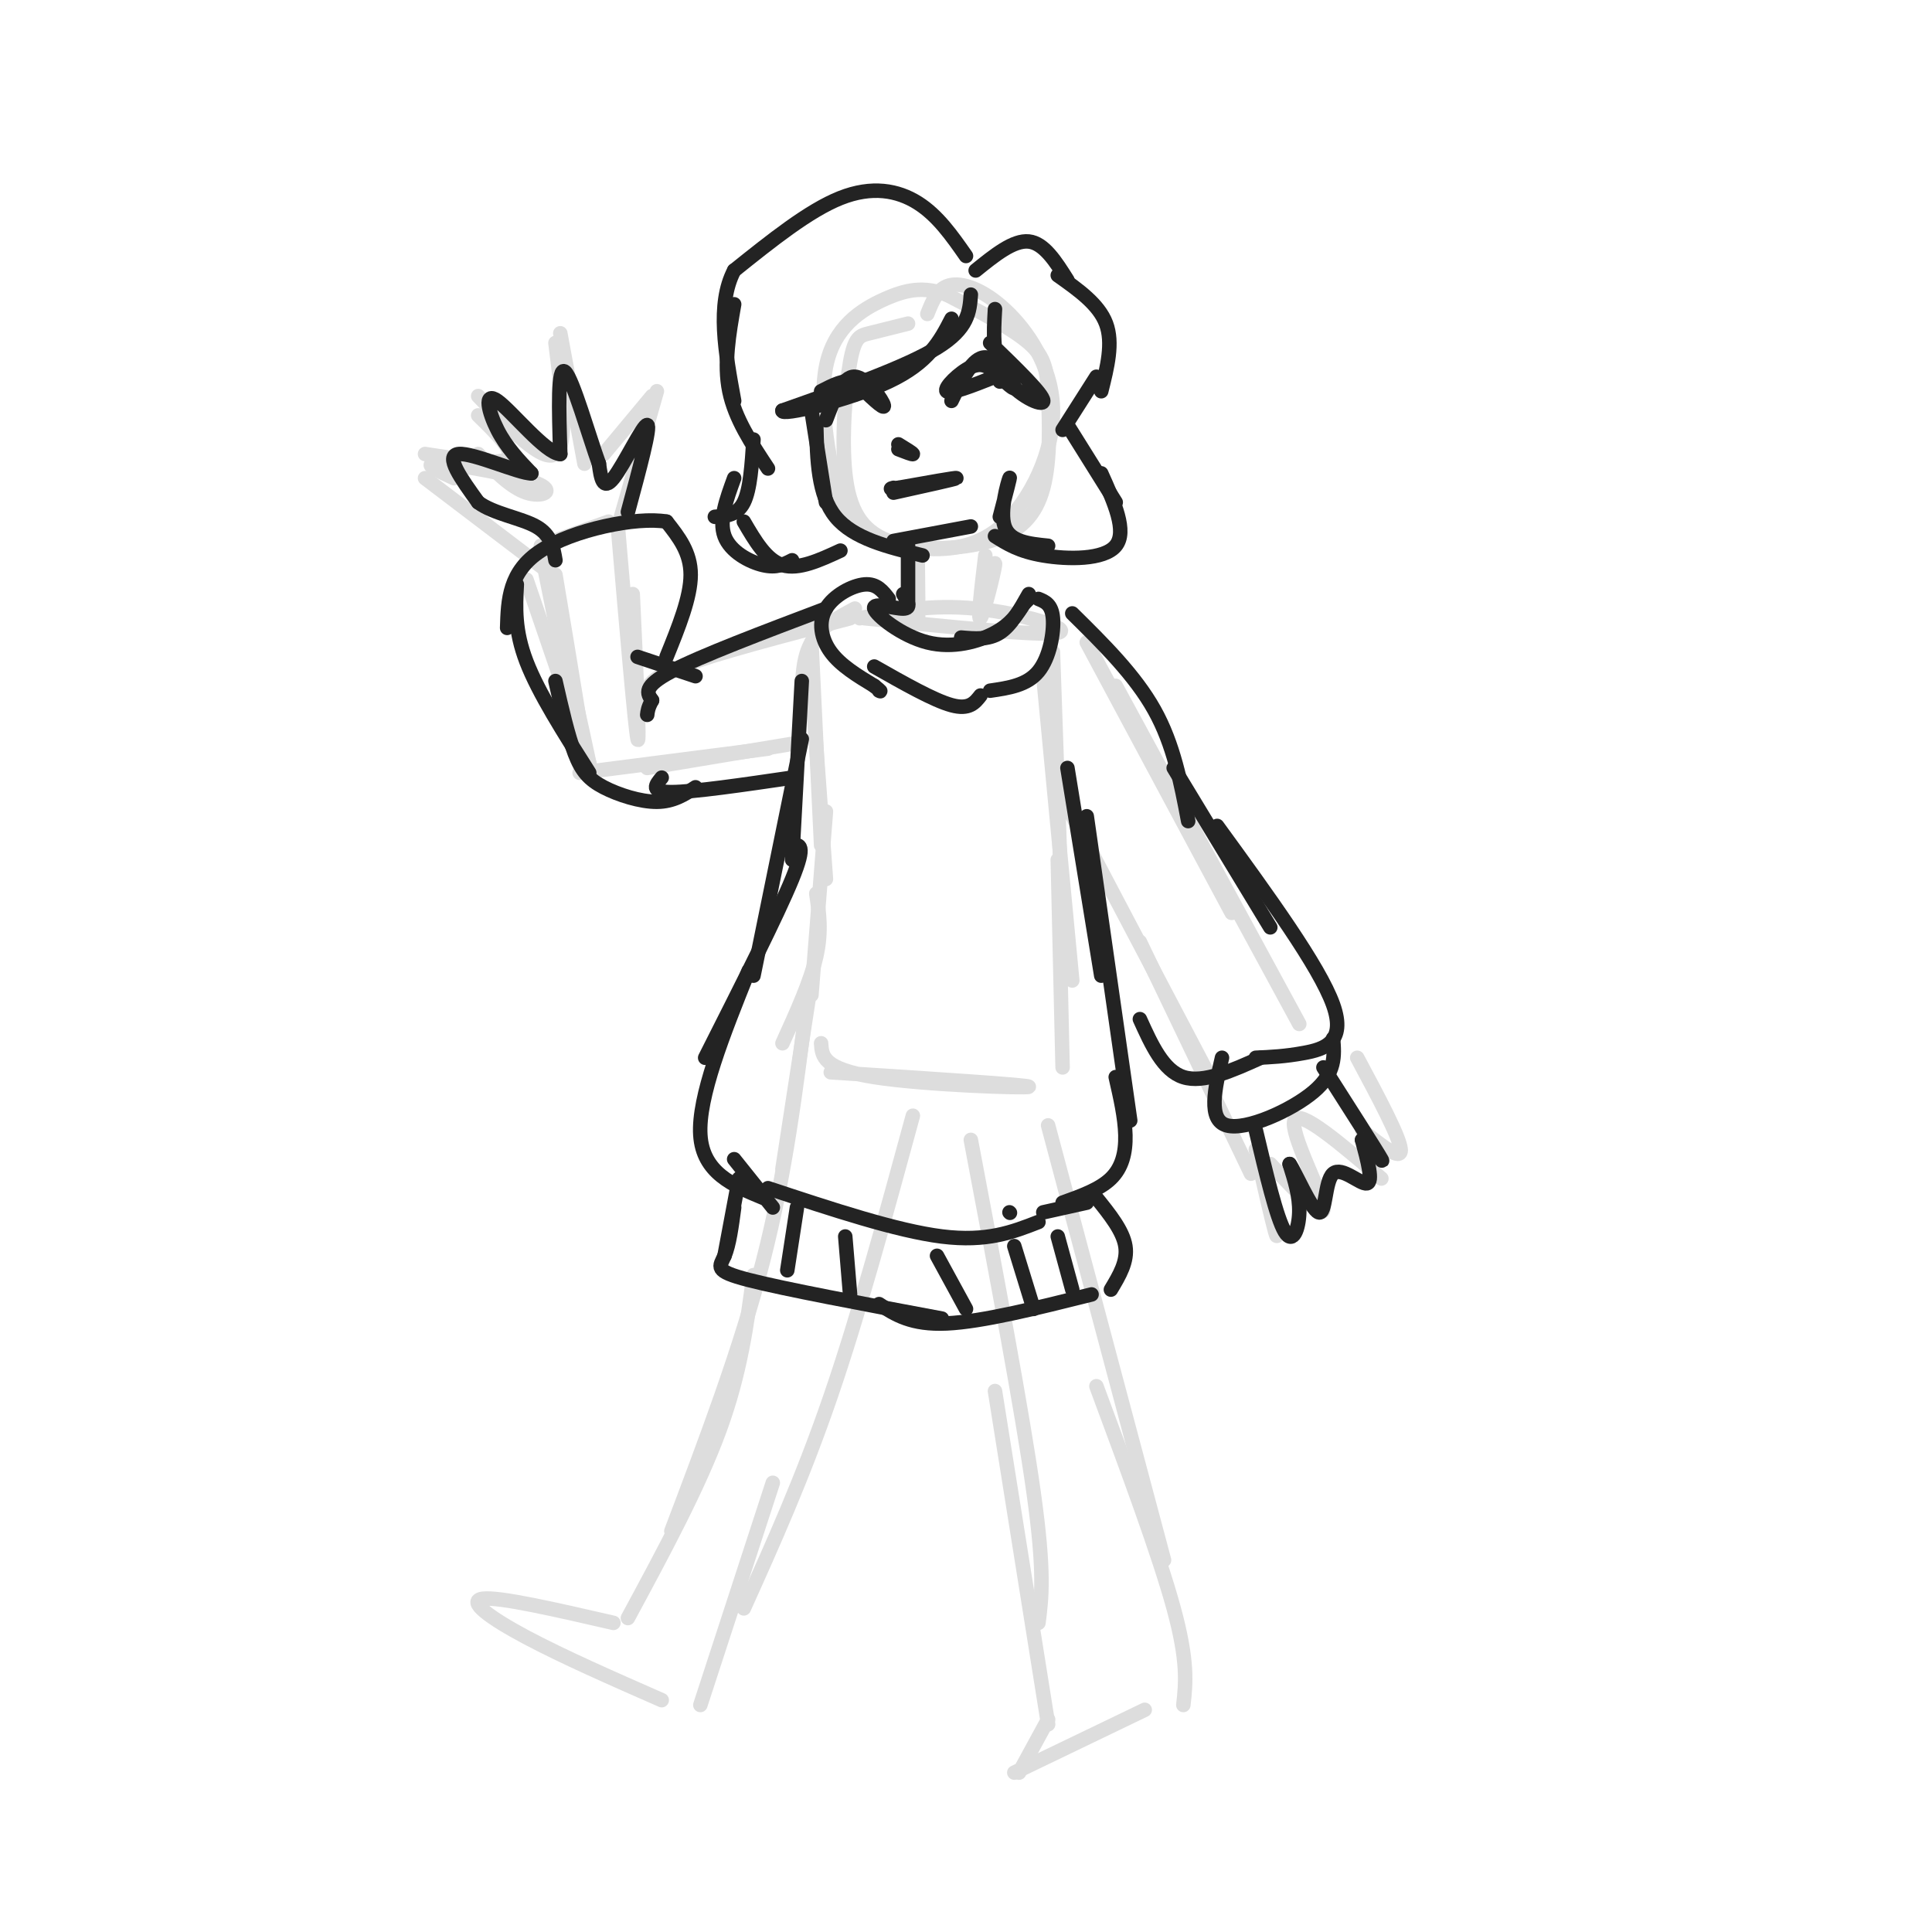 <svg viewBox='0 0 400 400' version='1.1' xmlns='http://www.w3.org/2000/svg' xmlns:xlink='http://www.w3.org/1999/xlink'><g fill='none' stroke='rgb(221,221,221)' stroke-width='3' stroke-linecap='round' stroke-linejoin='round'><path d='M188,67c-2.992,0.754 -5.984,1.507 -8,2c-2.016,0.493 -3.054,0.724 -4,6c-0.946,5.276 -1.798,15.597 -1,23c0.798,7.403 3.245,11.888 9,14c5.755,2.112 14.818,1.850 21,0c6.182,-1.850 9.482,-5.290 11,-11c1.518,-5.710 1.255,-13.691 1,-19c-0.255,-5.309 -0.501,-7.945 -4,-11c-3.499,-3.055 -10.249,-6.527 -17,-10'/><path d='M196,61c-4.815,-1.744 -8.351,-1.103 -13,1c-4.649,2.103 -10.411,5.667 -12,14c-1.589,8.333 0.994,21.433 3,28c2.006,6.567 3.435,6.600 5,7c1.565,0.400 3.265,1.167 8,2c4.735,0.833 12.503,1.731 19,-3c6.497,-4.731 11.721,-15.093 12,-24c0.279,-8.907 -4.386,-16.360 -9,-21c-4.614,-4.640 -9.175,-6.469 -12,-6c-2.825,0.469 -3.912,3.234 -5,6'/><path d='M190,115c0.089,7.311 0.178,14.622 0,13c-0.178,-1.622 -0.622,-12.178 -1,-14c-0.378,-1.822 -0.689,5.089 -1,12'/><path d='M204,115c-0.822,6.889 -1.644,13.778 -1,13c0.644,-0.778 2.756,-9.222 3,-11c0.244,-1.778 -1.378,3.111 -3,8'/><path d='M179,128c18.244,1.867 36.489,3.733 40,3c3.511,-0.733 -7.711,-4.067 -17,-5c-9.289,-0.933 -16.644,0.533 -24,2'/><path d='M177,126c-3.583,1.917 -7.167,3.833 -9,7c-1.833,3.167 -1.917,7.583 -2,12'/><path d='M168,133c0.000,0.000 2.000,42.000 2,42'/><path d='M168,141c0.000,0.000 3.000,41.000 3,41'/><path d='M171,168c0.000,0.000 -3.000,38.000 -3,38'/><path d='M169,185c0.583,3.917 1.167,7.833 0,13c-1.167,5.167 -4.083,11.583 -7,18'/><path d='M218,135c0.000,0.000 2.000,58.000 2,58'/><path d='M216,140c0.000,0.000 6.000,63.000 6,63'/><path d='M219,178c0.000,0.000 1.000,43.000 1,43'/><path d='M170,216c0.178,2.667 0.356,5.333 11,7c10.644,1.667 31.756,2.333 32,2c0.244,-0.333 -20.378,-1.667 -41,-3'/><path d='M176,128c-14.000,3.667 -28.000,7.333 -35,10c-7.000,2.667 -7.000,4.333 -7,6'/><path d='M134,159c0.000,0.000 30.000,-5.000 30,-5'/><path d='M159,155c0.000,0.000 -39.000,5.000 -39,5'/><path d='M128,110c1.750,20.417 3.500,40.833 4,43c0.500,2.167 -0.250,-13.917 -1,-30'/><path d='M109,120c0.000,0.000 13.000,38.000 13,38'/><path d='M119,147c2.083,8.333 4.167,16.667 3,11c-1.167,-5.667 -5.583,-25.333 -10,-45'/><path d='M112,114c4.250,21.083 8.500,42.167 9,43c0.500,0.833 -2.750,-18.583 -6,-38'/><path d='M112,113c0.000,0.000 14.000,-5.000 14,-5'/><path d='M128,109c0.000,0.000 8.000,-28.000 8,-28'/><path d='M135,82c0.000,0.000 -10.000,12.000 -10,12'/><path d='M121,96c0.000,0.000 -5.000,-27.000 -5,-27'/><path d='M115,71c1.333,10.583 2.667,21.167 0,23c-2.667,1.833 -9.333,-5.083 -16,-12'/><path d='M99,86c3.917,3.833 7.833,7.667 6,9c-1.833,1.333 -9.417,0.167 -17,-1'/><path d='M88,99c0.000,0.000 25.000,19.000 25,19'/><path d='M94,99c-3.530,-1.613 -7.060,-3.226 -3,-3c4.060,0.226 15.708,2.292 20,4c4.292,1.708 1.226,3.060 -2,2c-3.226,-1.060 -6.613,-4.530 -10,-8'/><path d='M225,133c0.000,0.000 30.000,56.000 30,56'/><path d='M231,142c0.000,0.000 38.000,70.000 38,70'/><path d='M221,167c0.000,0.000 30.000,57.000 30,57'/><path d='M236,195c0.000,0.000 23.000,48.000 23,48'/><path d='M264,252c0.333,2.667 0.667,5.333 0,3c-0.667,-2.333 -2.333,-9.667 -4,-17'/><path d='M263,241c5.711,6.067 11.422,12.133 11,9c-0.422,-3.133 -6.978,-15.467 -6,-18c0.978,-2.533 9.489,4.733 18,12'/><path d='M282,234c4.083,3.250 8.167,6.500 8,4c-0.167,-2.500 -4.583,-10.750 -9,-19'/><path d='M168,203c0.000,0.000 -6.000,39.000 -6,39'/><path d='M167,208c-2.167,17.417 -4.333,34.833 -9,53c-4.667,18.167 -11.833,37.083 -19,56'/><path d='M156,264c-1.333,10.083 -2.667,20.167 -7,32c-4.333,11.833 -11.667,25.417 -19,39'/><path d='M127,336c-11.778,-2.711 -23.556,-5.422 -27,-5c-3.444,0.422 1.444,3.978 9,8c7.556,4.022 17.778,8.511 28,13'/><path d='M145,353c0.000,0.000 15.000,-46.000 15,-46'/><path d='M154,333c6.083,-13.500 12.167,-27.000 18,-44c5.833,-17.000 11.417,-37.500 17,-58'/><path d='M201,236c5.333,28.167 10.667,56.333 13,73c2.333,16.667 1.667,21.833 1,27'/><path d='M206,288c0.000,0.000 11.000,69.000 11,69'/><path d='M217,356c0.000,0.000 -6.000,11.000 -6,11'/><path d='M210,367c0.000,0.000 27.000,-13.000 27,-13'/><path d='M217,233c0.000,0.000 24.000,90.000 24,90'/><path d='M227,287c6.500,17.500 13.000,35.000 16,46c3.000,11.000 2.500,15.500 2,20'/></g>
<g fill='none' stroke='rgb(35,35,35)' stroke-width='3' stroke-linecap='round' stroke-linejoin='round'><path d='M171,87c1.733,-4.578 3.467,-9.156 6,-9c2.533,0.156 5.867,5.044 6,6c0.133,0.956 -2.933,-2.022 -6,-5'/><path d='M177,79c-2.167,-0.500 -4.583,0.750 -7,2'/><path d='M197,83c2.200,-4.533 4.400,-9.067 7,-9c2.600,0.067 5.600,4.733 6,6c0.400,1.267 -1.800,-0.867 -4,-3'/><path d='M206,77c-1.333,-1.024 -2.667,-2.083 -5,-1c-2.333,1.083 -5.667,4.310 -5,5c0.667,0.690 5.333,-1.155 10,-3'/><path d='M206,78c1.833,-0.333 1.417,0.333 1,1'/><path d='M186,93c1.500,0.583 3.000,1.167 3,1c0.000,-0.167 -1.500,-1.083 -3,-2'/><path d='M185,102c6.417,-1.417 12.833,-2.833 13,-3c0.167,-0.167 -5.917,0.917 -12,2'/><path d='M186,101c-2.167,0.333 -1.583,0.167 -1,0'/><path d='M201,61c-0.250,3.500 -0.500,7.000 -7,11c-6.500,4.000 -19.250,8.500 -32,13'/><path d='M162,85c-0.667,1.267 13.667,-2.067 22,-6c8.333,-3.933 10.667,-8.467 13,-13'/><path d='M200,53c-2.933,-4.200 -5.867,-8.400 -10,-11c-4.133,-2.600 -9.467,-3.600 -16,-1c-6.533,2.600 -14.267,8.800 -22,15'/><path d='M152,56c-3.667,7.000 -1.833,17.000 0,27'/><path d='M152,63c-1.083,6.167 -2.167,12.333 -1,18c1.167,5.667 4.583,10.833 8,16'/><path d='M156,91c-0.333,5.167 -0.667,10.333 -2,13c-1.333,2.667 -3.667,2.833 -6,3'/><path d='M152,99c-1.600,4.378 -3.200,8.756 -2,12c1.200,3.244 5.200,5.356 8,6c2.800,0.644 4.400,-0.178 6,-1'/><path d='M154,108c2.333,4.000 4.667,8.000 8,9c3.333,1.000 7.667,-1.000 12,-3'/><path d='M202,56c3.917,-3.167 7.833,-6.333 11,-6c3.167,0.333 5.583,4.167 8,8'/><path d='M219,57c4.250,3.000 8.500,6.000 10,10c1.500,4.000 0.250,9.000 -1,14'/><path d='M227,78c0.000,0.000 -7.000,11.000 -7,11'/><path d='M221,88c0.000,0.000 10.000,16.000 10,16'/><path d='M228,98c2.711,6.022 5.422,12.044 3,15c-2.422,2.956 -9.978,2.844 -15,2c-5.022,-0.844 -7.511,-2.422 -10,-4'/><path d='M207,107c1.156,-4.400 2.311,-8.800 2,-8c-0.311,0.800 -2.089,6.800 -1,10c1.089,3.200 5.044,3.600 9,4'/><path d='M206,64c-0.289,5.089 -0.578,10.178 2,14c2.578,3.822 8.022,6.378 8,5c-0.022,-1.378 -5.511,-6.689 -11,-12'/><path d='M168,85c0.000,0.000 3.000,19.000 3,19'/><path d='M169,88c0.167,7.250 0.333,14.500 4,19c3.667,4.500 10.833,6.250 18,8'/><path d='M185,112c0.000,0.000 16.000,-3.000 16,-3'/><path d='M188,113c0.000,0.000 0.000,12.000 0,12'/><path d='M187,123c0.911,1.486 1.821,2.973 0,3c-1.821,0.027 -6.375,-1.405 -6,0c0.375,1.405 5.678,5.648 11,7c5.322,1.352 10.663,-0.185 14,-2c3.337,-1.815 4.668,-3.907 6,-6'/><path d='M212,125c1.167,-1.167 1.083,-1.083 1,-1'/><path d='M213,123c-1.833,3.250 -3.667,6.500 -6,8c-2.333,1.500 -5.167,1.250 -8,1'/><path d='M184,124c-1.232,-1.607 -2.464,-3.214 -5,-3c-2.536,0.214 -6.375,2.250 -8,5c-1.625,2.750 -1.036,6.214 1,9c2.036,2.786 5.518,4.893 9,7'/><path d='M181,142c1.667,1.333 1.333,1.167 1,1'/><path d='M181,138c6.167,3.500 12.333,7.000 16,8c3.667,1.000 4.833,-0.500 6,-2'/><path d='M205,143c3.822,-0.556 7.644,-1.111 10,-4c2.356,-2.889 3.244,-8.111 3,-11c-0.244,-2.889 -1.622,-3.444 -3,-4'/><path d='M171,126c-13.000,4.917 -26.000,9.833 -32,13c-6.000,3.167 -5.000,4.583 -4,6'/><path d='M135,145c-0.833,1.500 -0.917,2.250 -1,3'/><path d='M144,140c0.000,0.000 -12.000,-4.000 -12,-4'/><path d='M138,136c2.500,-6.167 5.000,-12.333 5,-17c0.000,-4.667 -2.500,-7.833 -5,-11'/><path d='M138,108c-6.244,-1.089 -19.356,1.689 -26,6c-6.644,4.311 -6.822,10.156 -7,16'/><path d='M107,121c-0.250,4.750 -0.500,9.500 2,16c2.500,6.500 7.750,14.750 13,23'/><path d='M115,141c1.292,5.655 2.583,11.310 4,15c1.417,3.690 2.958,5.417 6,7c3.042,1.583 7.583,3.024 11,3c3.417,-0.024 5.708,-1.512 8,-3'/><path d='M137,161c-1.250,1.500 -2.500,3.000 2,3c4.500,0.000 14.750,-1.500 25,-3'/><path d='M166,141c0.000,0.000 -2.000,37.000 -2,37'/><path d='M166,153c0.000,0.000 -10.000,49.000 -10,49'/><path d='M164,175c1.500,-0.167 3.000,-0.333 0,7c-3.000,7.333 -10.500,22.167 -18,37'/><path d='M155,201c-5.250,13.083 -10.500,26.167 -10,34c0.500,7.833 6.750,10.417 13,13'/><path d='M152,240c0.000,0.000 8.000,10.000 8,10'/><path d='M159,246c13.333,4.417 26.667,8.833 36,10c9.333,1.167 14.667,-0.917 20,-3'/><path d='M209,251c0.000,0.000 0.100,0.100 0.1,0.1'/><path d='M216,251c0.000,0.000 9.000,-2.000 9,-2'/><path d='M221,159c0.000,0.000 7.000,43.000 7,43'/><path d='M225,169c0.000,0.000 9.000,63.000 9,63'/><path d='M231,223c0.956,4.178 1.911,8.356 2,12c0.089,3.644 -0.689,6.756 -3,9c-2.311,2.244 -6.156,3.622 -10,5'/><path d='M153,244c0.000,0.000 -3.000,16.000 -3,16'/><path d='M152,250c-0.511,3.844 -1.022,7.689 -2,10c-0.978,2.311 -2.422,3.089 5,5c7.422,1.911 23.711,4.956 40,8'/><path d='M182,270c3.333,2.167 6.667,4.333 14,4c7.333,-0.333 18.667,-3.167 30,-6'/><path d='M230,267c1.750,-2.917 3.500,-5.833 3,-9c-0.500,-3.167 -3.250,-6.583 -6,-10'/><path d='M165,250c0.000,0.000 -2.000,13.000 -2,13'/><path d='M175,256c0.000,0.000 1.000,12.000 1,12'/><path d='M194,260c0.000,0.000 6.000,11.000 6,11'/><path d='M210,258c0.000,0.000 4.000,13.000 4,13'/><path d='M219,256c0.000,0.000 3.000,11.000 3,11'/><path d='M222,127c6.500,6.417 13.000,12.833 17,20c4.000,7.167 5.500,15.083 7,23'/><path d='M243,159c0.000,0.000 20.000,33.000 20,33'/><path d='M252,171c10.578,14.533 21.156,29.067 24,37c2.844,7.933 -2.044,9.267 -6,10c-3.956,0.733 -6.978,0.867 -10,1'/><path d='M261,219c-5.917,2.667 -11.833,5.333 -16,4c-4.167,-1.333 -6.583,-6.667 -9,-12'/><path d='M253,219c-1.489,6.444 -2.978,12.889 1,14c3.978,1.111 13.422,-3.111 18,-7c4.578,-3.889 4.289,-7.444 4,-11'/><path d='M130,106c2.400,-8.889 4.800,-17.778 4,-18c-0.800,-0.222 -4.800,8.222 -7,11c-2.200,2.778 -2.600,-0.111 -3,-3'/><path d='M124,96c-1.978,-5.444 -5.422,-17.556 -7,-19c-1.578,-1.444 -1.289,7.778 -1,17'/><path d='M116,94c-3.012,-0.107 -10.042,-8.875 -13,-11c-2.958,-2.125 -1.845,2.393 0,6c1.845,3.607 4.423,6.304 7,9'/><path d='M110,98c-2.422,0.067 -11.978,-4.267 -15,-4c-3.022,0.267 0.489,5.133 4,10'/><path d='M99,104c3.111,2.356 8.889,3.244 12,5c3.111,1.756 3.556,4.378 4,7'/><path d='M260,234c2.156,9.089 4.311,18.178 6,21c1.689,2.822 2.911,-0.622 3,-4c0.089,-3.378 -0.956,-6.689 -2,-10'/><path d='M267,241c0.982,1.263 4.439,9.421 6,10c1.561,0.579 1.228,-6.421 3,-8c1.772,-1.579 5.649,2.263 7,2c1.351,-0.263 0.175,-4.632 -1,-9'/><path d='M282,236c1.267,0.333 4.933,5.667 4,4c-0.933,-1.667 -6.467,-10.333 -12,-19'/></g>
</svg>